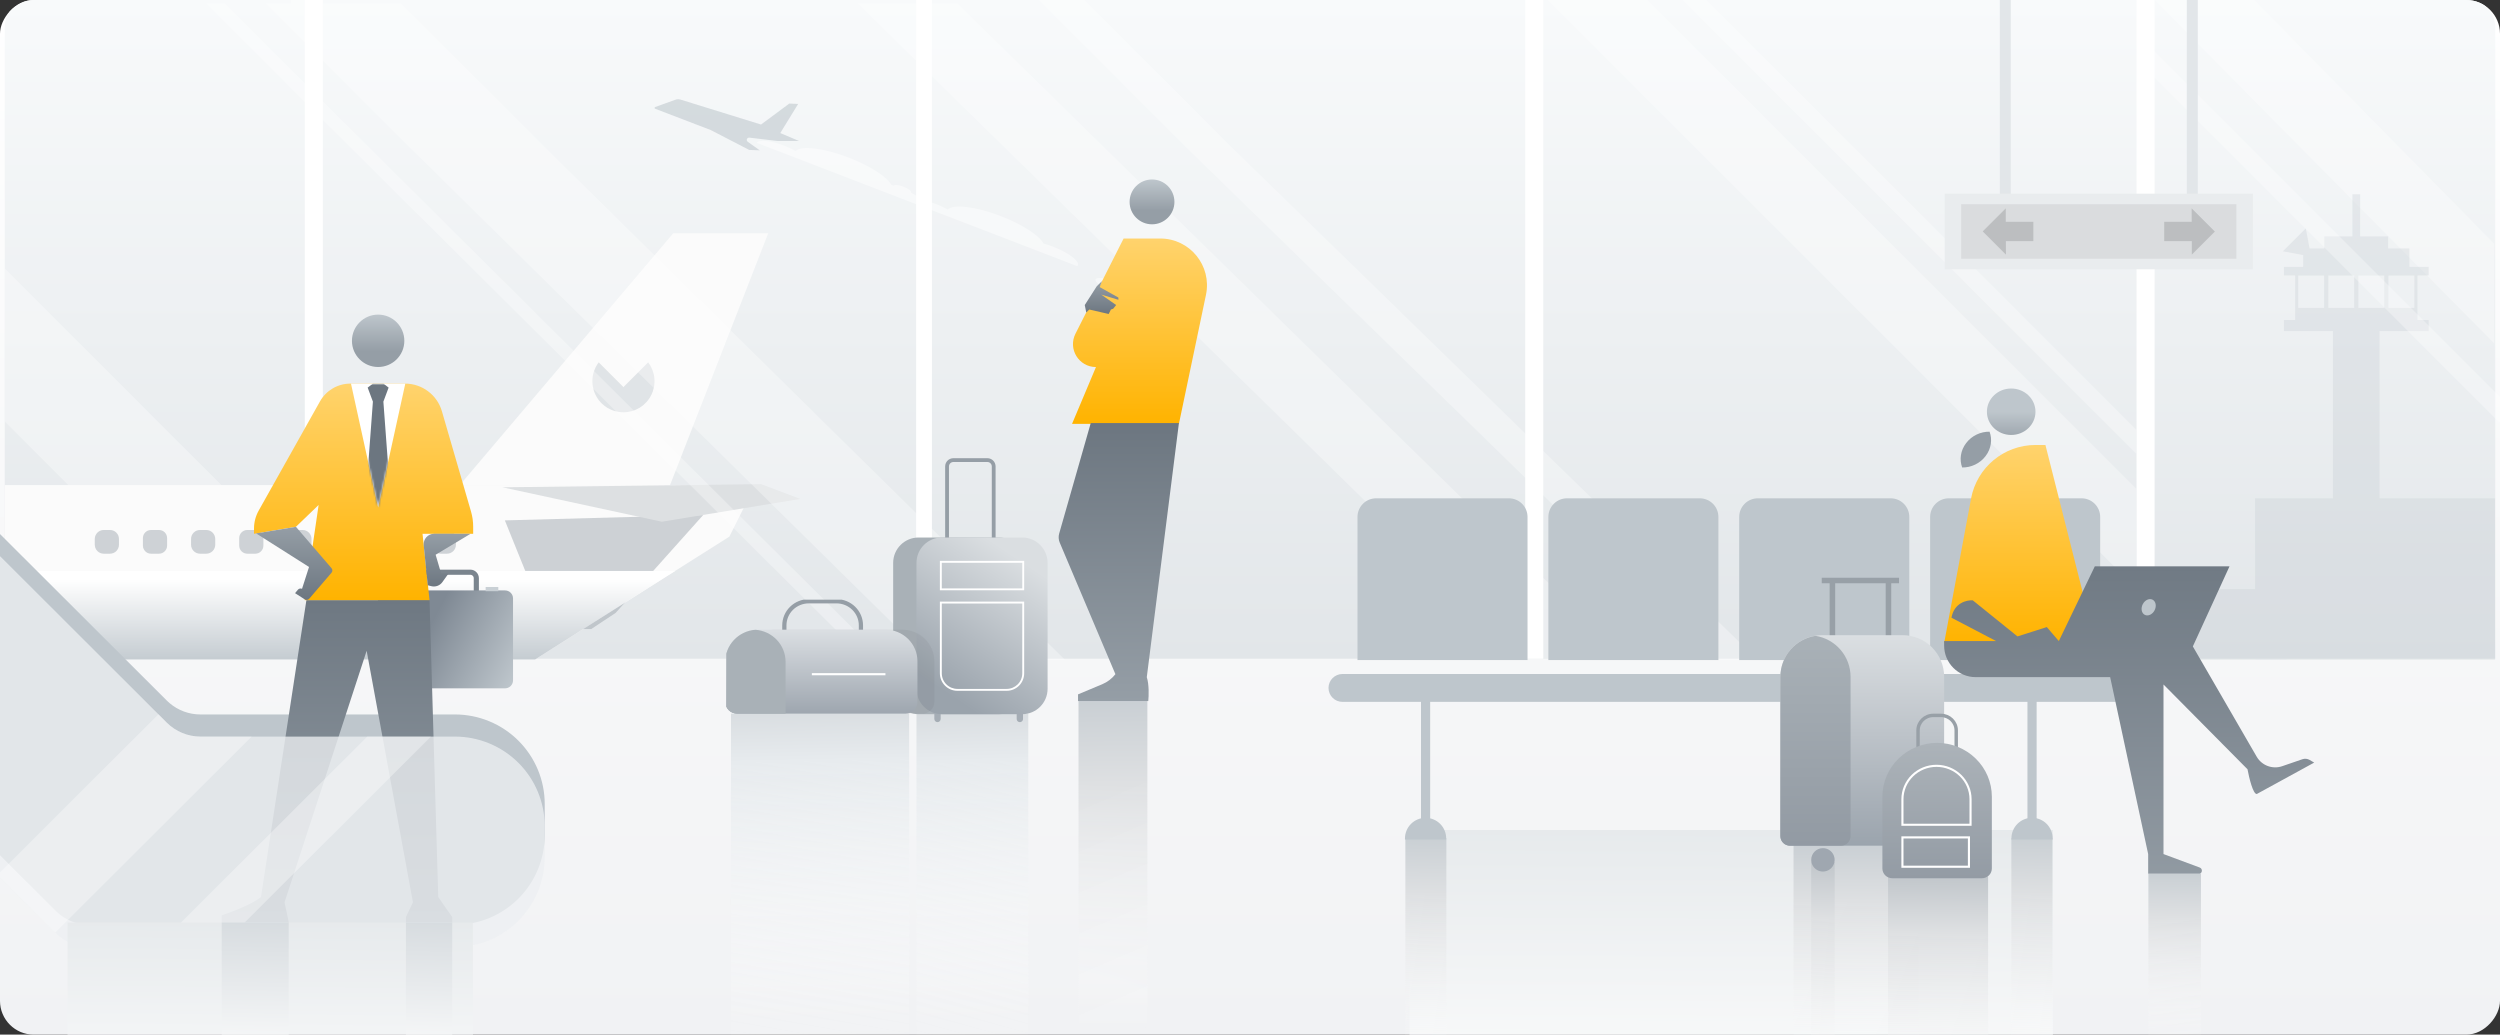 <svg width="1184" height="490" viewBox="0 0 1184 490" fill="none" xmlns="http://www.w3.org/2000/svg">
<rect x="0" y="0" width="1184" height="490" fill="#333333" stroke="none"/>
<g clip-path="url(#clip0_1519_10894)">
<rect width="1184" height="490" rx="16" transform="matrix(-1 0 0 1 1184 0)" fill="url(#paint0_linear_1519_10894)"/>
<g clip-path="url(#clip1_1519_10894)">
<g clip-path="url(#clip2_1519_10894)">
<path d="M2.256 12.82C2.256 5.74 7.996 0 15.077 0H1168.92C1176 0 1181.74 5.74 1181.74 12.82V311.966H2.256V12.82Z" fill="url(#paint1_linear_1519_10894)"/>
</g>
<g style="mix-blend-mode:soft-light" opacity="0.31">
<path d="M733.026 0H780.222L908.533 128.311L1011.76 231.539V278.735L908.533 175.508L733.026 0Z" fill="white"/>
</g>
<g style="mix-blend-mode:soft-light" opacity="0.31">
<path d="M796.856 0H808.213L1011.76 203.547V214.913L897.489 100.641L796.856 0Z" fill="white"/>
</g>
<g style="mix-blend-mode:soft-light" opacity="0.31">
<path d="M114.584 311.969L78.745 276.123L2.256 199.626V127.137L187.089 311.969H114.584Z" fill="white"/>
</g>
<g opacity="0.58">
<g style="mix-blend-mode:screen" opacity="0.8">
<path d="M426.979 90.71C424.722 89.843 423.092 88.63 423.333 87.987C423.574 87.345 425.606 87.545 427.863 88.413C430.12 89.28 431.75 90.501 431.501 91.136C431.252 91.77 429.236 91.578 426.979 90.71Z" fill="white"/>
<path d="M527.532 133.151C531.853 134.814 534.986 137.167 534.512 138.372C534.038 139.577 530.158 139.223 525.837 137.569C521.516 135.914 518.383 133.553 518.849 132.348C519.315 131.143 523.203 131.489 527.532 133.151Z" fill="white"/>
<path d="M358.402 67.666C359.309 65.963 365.06 66.541 371.454 68.999C373.295 69.701 375.083 70.536 376.803 71.497C379.413 68.806 390.096 70.059 401.887 74.598C412.2 78.565 420.192 83.826 422.136 87.585C423.541 87.979 425.027 88.469 426.537 89.047C430.987 90.766 434.69 92.894 436.738 94.766C439.058 95.215 441.332 95.874 443.533 96.734C445.374 97.436 447.162 98.271 448.882 99.232C451.493 96.549 462.175 97.794 473.966 102.332C484.271 106.3 492.271 111.561 494.215 115.328C495.706 115.741 497.175 116.229 498.617 116.79C505.966 119.617 511.275 123.585 510.48 125.625C510.416 125.786 510.317 125.932 510.191 126.051L358.402 67.666Z" fill="white"/>
</g>
<path d="M369.542 63.016L378.016 49.217L373.823 49.04L360.418 58.976L322.306 47.169C321.518 46.926 320.672 46.946 319.896 47.225L310.258 50.695C310.181 50.73 310.116 50.786 310.07 50.858C310.024 50.929 310 51.012 310 51.096C310 51.181 310.024 51.264 310.07 51.335C310.116 51.406 310.181 51.463 310.258 51.498L336.643 61.61L354.795 71L359.831 71.209L354.129 67.144C353.932 67.004 353.787 66.803 353.718 66.571C353.649 66.34 353.659 66.092 353.746 65.867C353.834 65.642 353.994 65.453 354.202 65.329C354.409 65.205 354.652 65.154 354.892 65.184L368.313 66.791H378.482L369.542 63.016Z" fill="#BEC6CC"/>
</g>
<path d="M722.342 0H730.889V311.966H722.342V0Z" fill="white"/>
<path d="M1011.87 0H1020.42V311.966H1011.87V0Z" fill="white"/>
<path d="M144.35 0H152.897V311.966H144.35V0Z" fill="white"/>
<path d="M217.591 229.936L318.849 110.465H363.833L317.252 229.936H217.591Z" fill="#FBFBFB"/>
<path d="M2.257 229.722V312.318H253.436L295.904 285.466L319.71 270.409L345.429 254.146L357.637 229.722H2.257Z" fill="#FBFBFB"/>
<g style="mix-blend-mode:soft-light" opacity="0.45">
<path d="M239.094 246.456L259.89 297.924H279.994L291.584 290.256L333.037 243.903L239.094 246.456Z" fill="#959EA6"/>
</g>
<g style="mix-blend-mode:multiply">
<g style="mix-blend-mode:multiply" opacity="0.44">
<path d="M208.738 250.997H211.689C214.038 250.997 215.943 252.901 215.943 255.25V257.98C215.943 260.33 214.038 262.234 211.689 262.234H208.738C206.389 262.234 204.485 260.33 204.485 257.98V255.25C204.485 252.901 206.389 250.997 208.738 250.997Z" fill="#959EA6"/>
</g>
</g>
<g style="mix-blend-mode:multiply">
<g style="mix-blend-mode:multiply" opacity="0.44">
<path d="M185.933 250.997H188.884C191.233 250.997 193.138 252.901 193.138 255.25V257.98C193.138 260.33 191.233 262.234 188.884 262.234H185.933C183.584 262.234 181.68 260.33 181.68 257.98V255.25C181.68 252.901 183.584 250.997 185.933 250.997Z" fill="#959EA6"/>
</g>
</g>
<g style="mix-blend-mode:multiply" opacity="0.44">
<path d="M117.128 250.997H120.903C123.025 250.997 124.745 252.717 124.745 254.838V258.393C124.745 260.514 123.025 262.234 120.903 262.234H117.128C115.007 262.234 113.287 260.514 113.287 258.393V254.838C113.287 252.717 115.007 250.997 117.128 250.997Z" fill="#959EA6"/>
</g>
<g style="mix-blend-mode:multiply" opacity="0.44">
<path d="M94.735 250.997H97.686C100.035 250.997 101.939 252.901 101.939 255.25V257.98C101.939 260.33 100.035 262.234 97.686 262.234H94.735C92.386 262.234 90.482 260.33 90.482 257.98V255.25C90.482 252.901 92.386 250.997 94.735 250.997Z" fill="#959EA6"/>
</g>
<g style="mix-blend-mode:multiply">
<g style="mix-blend-mode:multiply" opacity="0.44">
<path d="M163.136 250.997H166.086C168.436 250.997 170.34 252.901 170.34 255.25V257.98C170.34 260.33 168.436 262.234 166.086 262.234H163.136C160.787 262.234 158.882 260.33 158.882 257.98V255.25C158.882 252.901 160.787 250.997 163.136 250.997Z" fill="#959EA6"/>
</g>
</g>
<g style="mix-blend-mode:multiply">
<g style="mix-blend-mode:multiply" opacity="0.44">
<path d="M140.338 250.997H143.289C145.638 250.997 147.542 252.901 147.542 255.25V257.98C147.542 260.33 145.638 262.234 143.289 262.234H140.338C137.989 262.234 136.085 260.33 136.085 257.98V255.25C136.085 252.901 137.989 250.997 140.338 250.997Z" fill="#959EA6"/>
</g>
</g>
<g style="mix-blend-mode:multiply" opacity="0.44">
<path d="M71.525 250.997H75.301C77.422 250.997 79.142 252.717 79.142 254.838V258.393C79.142 260.514 77.422 262.234 75.301 262.234H71.525C69.404 262.234 67.684 260.514 67.684 258.393V254.838C67.684 252.717 69.404 250.997 71.525 250.997Z" fill="#959EA6"/>
</g>
<g style="mix-blend-mode:multiply" opacity="0.44">
<path d="M49.14 250.997H52.091C54.44 250.997 56.344 252.901 56.344 255.25V257.98C56.344 260.33 54.44 262.234 52.091 262.234H49.14C46.791 262.234 44.887 260.33 44.887 257.98V255.25C44.887 252.901 46.791 250.997 49.14 250.997Z" fill="#959EA6"/>
</g>
<path d="M2.257 270.409V312.318H253.436L295.904 285.466L319.71 270.409H2.257Z" fill="url(#paint2_linear_1519_10894)"/>
<g style="mix-blend-mode:multiply" opacity="0.44">
<path d="M283.548 171.625L295.264 183.34L306.979 171.625C308.638 173.807 309.655 176.409 309.915 179.138C310.175 181.868 309.667 184.615 308.449 187.071C307.231 189.527 305.352 191.595 303.022 193.04C300.692 194.485 298.005 195.251 295.264 195.251C292.522 195.251 289.835 194.485 287.505 193.04C285.176 191.595 283.296 189.527 282.078 187.071C280.86 184.615 280.352 181.868 280.612 179.138C280.872 176.409 281.889 173.807 283.548 171.625Z" fill="#BEC6CC"/>
</g>
<path d="M237.96 230.782L313.447 247.089L379 236.294L360.478 229.296L237.96 230.782Z" fill="#DDE0E2"/>
<path d="M433.88 0H441.359V311.966H433.88V0Z" fill="white"/>
<g style="mix-blend-mode:soft-light" opacity="0.31">
<path d="M491.976 0L561.381 69.405L810.811 312.5H832.385L582.955 69.405L513.55 0H491.976Z" fill="white"/>
</g>
<g style="mix-blend-mode:soft-light" opacity="0.31">
<path d="M453.438 1.655L769.885 311.966H722.689L406.242 1.655H453.438Z" fill="white"/>
</g>
<g style="mix-blend-mode:soft-light" opacity="0.31">
<path d="M125.869 1.655L193.627 69.405L440.306 312.5H504.393L257.714 69.405L189.972 1.655H148.816V0H137.772V1.655H125.869Z" fill="white"/>
</g>
<g style="mix-blend-mode:soft-light" opacity="0.31">
<path d="M137.772 41.71L97.708 1.655H106.487L137.772 32.94L148.816 43.983L418.923 312.5H410.144L148.816 52.755L137.772 41.71Z" fill="white"/>
</g>
<g style="mix-blend-mode:soft-light" opacity="0.31">
<path d="M1020.42 0H1067.62L1181.21 115.385V162.581L1020.42 0Z" fill="white"/>
</g>
<g opacity="0.28">
<path d="M1090.78 120.824L1081.18 119.012L1092.03 108.165L1093.81 117.676H1100.78V111.963H1114.1V92H1117.77V111.963H1131.03V117.676H1141.08V126.375H1150.18V130.474H1144.89V151.563H1150.18V156.789H1126.96V258.67H1104.89V156.789H1081.67V151.563H1086.99V130.474H1081.67V126.375H1090.78V120.824ZM1131.17 145.792H1143.44V130.509H1131.17V145.792ZM1116.92 145.792H1129.19V130.509H1116.92V145.792ZM1102.69 145.792H1114.95V130.509H1102.69V145.792ZM1088.43 130.509V145.792H1100.69V130.509H1088.43Z" fill="#BEC6CC"/>
<path d="M1068 236H1182V337H1068V236Z" fill="#BEC6CC"/>
<path d="M980 279H1083V337H980V279Z" fill="#BEC6CC"/>
</g>
</g>
<g style="mix-blend-mode:soft-light" opacity="0.31">
<path d="M1183.6 200L1020 36.39V24L1196 200H1183.6Z" fill="white"/>
</g>
<path d="M1035.67 -7H1040.87V96.26H1035.67V-7Z" fill="#E2E6E9"/>
<path d="M947.104 -7H952.301V96.26H947.104V-7Z" fill="#E2E6E9"/>
<path d="M921 127.512V91.73L1066.98 91.73V127.512H921Z" fill="#E9ECEE"/>
<path d="M928.815 122.548V96.701L1059.16 96.701V122.548H928.815Z" fill="#DADCDE"/>
<path d="M949.931 105.4V98.669L939.016 109.593L950.011 120.581L949.931 105.4Z" fill="#BCBEC0"/>
<path d="M944.991 105.055H962.999V114.203H944.991V105.055Z" fill="#BCBEC0"/>
<path d="M1038.04 113.858V120.581L1048.96 109.665L1037.96 98.669L1038.04 113.858Z" fill="#BCBEC0"/>
<path d="M1042.98 114.203H1024.97V105.055H1042.98V114.203Z" fill="#BCBEC0"/>
<path d="M510.784 332.038V490.052H543.396V332.038H510.784Z" fill="url(#paint3_linear_1519_10894)"/>
<path d="M549.501 112.96H532.145L509.341 158.043C505.681 165.28 510.94 173.834 519.05 173.834L507.725 200.732H558.335L571.15 139.619C574.031 125.875 563.543 112.96 549.501 112.96Z" fill="url(#paint4_linear_1519_10894)"/>
<circle cx="545.594" cy="95.618" r="10.618" fill="url(#paint5_linear_1519_10894)"/>
<path d="M519.404 135.611L521.881 133.133L520.82 135.965L529.668 140.92V141.981L521.527 139.504L528.606 144.459L527.19 146.228L526.128 146.582L525.067 148.706L515.865 146.582L514.449 147.998L513.741 144.459L519.404 135.611Z" fill="url(#paint6_linear_1519_10894)"/>
<path d="M501.626 252.693L516.573 200.379H558.335L543.117 320.712C544.249 324.11 544.061 329.678 543.825 332.038H510.556V328.852L522.052 324.04C524.492 323.018 526.628 321.385 528.252 319.296L501.887 256.979C501.313 255.623 501.221 254.11 501.626 252.693Z" fill="url(#paint7_linear_1519_10894)"/>
<path d="M434.043 338V496H487V338H434.043Z" fill="url(#paint8_linear_1519_10894)"/>
<path d="M346.196 338V496H430.575V338H346.196Z" fill="url(#paint9_linear_1519_10894)"/>
<path d="M-3 250V260.378L-1.899 261.477V403.148L4.06 409.098L26.417 431.419C30.616 435.621 36.313 437.988 42.257 438.001H215.458C221.041 438.003 226.569 436.907 231.728 434.776C236.886 432.645 241.574 429.52 245.523 425.58C249.472 421.64 252.605 416.962 254.743 411.814C256.881 406.665 257.983 401.146 257.985 395.572V380.796C257.983 375.223 256.881 369.704 254.743 364.555C252.605 359.406 249.472 354.728 245.523 350.788C241.574 346.848 236.886 343.724 231.728 341.593C226.569 339.461 221.041 338.365 215.458 338.367H94.892C89.536 338.364 84.358 336.452 80.289 332.975C79.851 332.599 79.399 332.192 78.991 331.785L-1.914 251.009L-3 250Z" fill="#BEC6CC"/>
<circle cx="179.088" cy="161.406" r="12.406" fill="url(#paint10_linear_1519_10894)"/>
<path d="M222.747 271H199.223C197.656 271 196.385 272.271 196.385 273.838V291.312C196.385 292.88 197.656 294.15 199.223 294.15H222.747C224.315 294.15 225.585 292.88 225.585 291.312V273.838C225.585 272.271 224.315 271 222.747 271Z" stroke="#7B858E" stroke-width="2.439" stroke-miterlimit="10"/>
<path d="M239.189 279.626H182.781C180.693 279.626 179 281.319 179 283.407V322.219C179 324.307 180.693 326 182.781 326H239.189C241.278 326 242.97 324.307 242.97 322.219V283.407C242.97 281.319 241.278 279.626 239.189 279.626Z" fill="url(#paint11_linear_1519_10894)"/>
<path d="M236 278H230V280H236V278Z" fill="#C9D0D5"/>
<path d="M207.554 424.823L203.419 284.224H145.112L123.608 424.823C119.638 428.131 109.548 431.991 105 433.507V437.229H136.841L134.774 427.304L173.645 308.208L195.562 427.304L192.254 434.334V437.643H214.171V434.334L207.554 424.823Z" fill="url(#paint12_linear_1519_10894)"/>
<path d="M144.285 284.224H203.419L200.111 252.796H224.096V249.412C224.096 246.993 223.753 244.587 223.079 242.264L209.296 194.791C207.039 187.017 199.918 181.669 191.823 181.669H165.961C159.98 181.669 154.465 184.898 151.537 190.114L122.523 241.806C121.065 244.402 120.3 247.329 120.3 250.307V252.796L140.149 249.487L150.901 239.149L144.285 284.224Z" fill="url(#paint13_linear_1519_10894)"/>
<path d="M146.352 268.51L121.293 252.625L140.149 249.487L157.005 269.087C157.538 269.706 157.538 270.622 157.007 271.242L146.463 283.543C145.926 284.17 145.008 284.304 144.313 283.858L139.736 280.915L141.081 279.302C141.517 278.778 142.228 278.576 142.874 278.791L143.044 278.848L146.352 268.51Z" fill="url(#paint14_linear_1519_10894)"/>
<path d="M206.314 262.72L222.855 252.796H205.604C202.664 252.796 200.369 255.336 200.667 258.26L202.592 277.194L204.274 277.614C206.253 278.109 208.333 277.342 209.518 275.681L212.5 271.5H209L208.382 269.75L206.314 262.72Z" fill="url(#paint15_linear_1519_10894)"/>
<path d="M179.088 240.341L166.223 181.669L191.952 181.669L179.088 240.341Z" fill="white"/>
<mask id="mask0_1519_10894" style="mask-type:alpha" maskUnits="userSpaceOnUse" x="166" y="181" width="26" height="60">
<path d="M179.088 240.341L166.223 181.669L191.952 181.669L179.088 240.341Z" fill="white"/>
</mask>
<g mask="url(#mask0_1519_10894)">
<path d="M184.877 234.845L181.569 190.215H176.606L173.298 234.845L179.088 242.441L184.877 234.845ZM181.569 181.669H176.606L174.125 183.568L176.606 190.215H181.569L184.05 183.568L181.569 181.669Z" fill="#6C7680"/>
</g>
<path opacity="0.77" d="M-1.914 403.148L-3 402.124V412.667L-1.899 413.767L-1.19 414.475L26.417 441.932C30.619 446.13 36.314 448.496 42.257 448.514H215.458C221.042 448.516 226.572 447.42 231.731 445.288C236.891 443.156 241.579 440.029 245.528 436.088C249.477 432.146 252.61 427.467 254.747 422.316C256.885 417.166 257.985 411.645 257.985 406.07L257.985 391.294C257.981 380.036 253.499 369.24 245.524 361.281C237.549 353.322 226.734 348.85 215.458 348.85H94.892C88.932 348.837 83.219 346.477 78.991 342.283L74.994 338.262L-1.944 261.447L-1.914 403.148Z" fill="#EDF0F2"/>
<path opacity="0.33" d="M173.927 348.85L84.634 438.001L74.104 448.514H104.245L114.775 438.001L204.083 348.85H173.927Z" fill="white"/>
<g clip-path="url(#clip3_1519_10894)">
<path d="M435.042 254.56H473.052C479.703 254.56 485.095 259.951 485.095 266.602V326.202C485.095 332.853 479.703 338.244 473.052 338.244H435.042C428.392 338.244 423 332.853 423 326.202V266.602C423 259.951 428.392 254.56 435.042 254.56Z" fill="#A9B1B7"/>
<path fill-rule="evenodd" clip-rule="evenodd" d="M444 329.5C444.828 329.5 445.5 330.172 445.5 331V340.5C445.5 341.328 444.828 342 444 342C443.172 342 442.5 341.328 442.5 340.5V331C442.5 330.172 443.172 329.5 444 329.5Z" fill="#A5ADB5"/>
<path d="M483 331V340.5" stroke="#A5ADB5" stroke-width="3" stroke-linecap="round"/>
<path fill-rule="evenodd" clip-rule="evenodd" d="M471.512 220.901C471.512 218.746 469.766 217 467.611 217H451.526C449.372 217 447.625 218.746 447.625 220.901V285.823H471.512V220.901ZM467.611 218.801C468.771 218.801 469.711 219.741 469.711 220.901V284.022H449.427V220.901C449.427 219.741 450.367 218.801 451.526 218.801H467.611Z" fill="#959EA6"/>
<path d="M446.085 254.56H484.095C490.746 254.56 496.138 259.951 496.138 266.602V326.202C496.138 332.853 490.746 338.244 484.095 338.244H446.085C439.434 338.244 434.043 332.853 434.043 326.202V266.602C434.043 259.951 439.434 254.56 446.085 254.56Z" fill="url(#paint16_linear_1519_10894)"/>
<path d="M484.149 266.539H446.031V278.663H484.149V266.539ZM485.05 265.638V279.563H445.13V265.638H485.05Z" fill="white"/>
<path d="M484.149 285.823H446.031V318.879C446.033 320.837 446.812 322.715 448.197 324.099C449.582 325.484 451.459 326.263 453.417 326.265H476.763C477.734 326.266 478.694 326.076 479.591 325.705C480.488 325.334 481.302 324.79 481.988 324.104C482.675 323.418 483.219 322.604 483.589 321.707C483.96 320.81 484.15 319.849 484.149 318.879V285.823ZM485.05 284.922V318.879C485.05 321.077 484.177 323.185 482.623 324.739C481.069 326.293 478.961 327.166 476.763 327.166H453.417C451.219 327.166 449.111 326.293 447.557 324.739C446.003 323.185 445.13 321.077 445.13 318.879V284.922H485.05Z" fill="white"/>
</g>
<path opacity="0.33" d="M-1.205 414.354L26.161 441.676L32.195 435.651L119.195 348.85H94.952C88.993 348.837 83.279 346.477 79.052 342.283L75.054 338.262L4.151 409.052L-1.205 414.354Z" fill="white"/>
<g clip-path="url(#clip4_1519_10894)">
<path d="M972.28 393.099V506H667.559V393.099H972.28Z" fill="url(#paint17_linear_1519_10894)"/>
<path d="M635.771 332.409H1001.76C1003.51 332.404 1005.19 331.705 1006.42 330.465C1007.66 329.226 1008.35 327.547 1008.35 325.796V325.796C1008.35 324.05 1007.65 322.376 1006.41 321.141C1005.18 319.906 1003.51 319.209 1001.76 319.204H635.771C634.024 319.209 632.351 319.906 631.115 321.141C629.88 322.376 629.184 324.05 629.179 325.796C629.179 327.547 629.872 329.226 631.108 330.465C632.344 331.705 634.021 332.404 635.771 332.409Z" fill="#BEC6CC"/>
<path d="M985.804 236H922.941C920.601 236 918.356 236.93 916.7 238.585C915.045 240.24 914.115 242.485 914.115 244.826V312.618H994.644V244.826C994.644 243.666 994.415 242.517 993.971 241.446C993.526 240.374 992.875 239.4 992.054 238.58C991.233 237.761 990.258 237.111 989.186 236.668C988.114 236.225 986.964 235.998 985.804 236Z" fill="#BEC6CC"/>
<path d="M895.397 236H832.507C830.166 236 827.921 236.93 826.266 238.585C824.611 240.241 823.681 242.485 823.681 244.826V312.618H904.244V244.826C904.244 243.666 904.015 242.516 903.57 241.444C903.125 240.372 902.473 239.398 901.651 238.578C900.829 237.758 899.854 237.109 898.781 236.666C897.708 236.224 896.558 235.997 895.397 236Z" fill="#BEC6CC"/>
<path d="M804.996 236H742.134C739.793 236 737.548 236.93 735.892 238.585C734.237 240.24 733.307 242.485 733.307 244.826V312.618H813.836V244.826C813.836 243.666 813.607 242.517 813.163 241.446C812.719 240.374 812.067 239.4 811.246 238.58C810.425 237.761 809.451 237.111 808.378 236.668C807.306 236.225 806.157 235.998 804.996 236Z" fill="#BEC6CC"/>
<path d="M908.639 400.006V508.113H849.412V400.006H908.639Z" fill="url(#paint18_linear_1519_10894)"/>
<path d="M972 397V505.107H952.578V397H972Z" fill="url(#paint19_linear_1519_10894)"/>
<path d="M941.564 415.036V523.143H894.163V415.036H941.564Z" fill="url(#paint20_linear_1519_10894)"/>
<path d="M868.913 408.3V516.407H857.775V408.3H868.913Z" fill="url(#paint21_linear_1519_10894)"/>
<path d="M685 397V505.107H665.578V397H685Z" fill="url(#paint22_linear_1519_10894)"/>
<path d="M714.596 236H651.733C649.392 236 647.147 236.93 645.492 238.585C643.837 240.24 642.907 242.485 642.907 244.826V312.618H723.436V244.826C723.436 243.666 723.207 242.517 722.762 241.446C722.318 240.374 721.667 239.4 720.846 238.58C720.025 237.761 719.05 237.111 717.978 236.668C716.905 236.225 715.756 235.998 714.596 236Z" fill="#BEC6CC"/>
<path d="M960.202 331.703H964.547V395.931H960.202V331.703Z" fill="#BEC6CC"/>
<path d="M962.374 387.302C959.785 387.302 957.302 388.33 955.471 390.161C953.64 391.992 952.611 394.475 952.611 397.065V397.587H972.137V397.092C972.141 395.807 971.891 394.535 971.402 393.347C970.913 392.16 970.194 391.08 969.287 390.171C968.38 389.261 967.303 388.54 966.117 388.047C964.93 387.555 963.659 387.302 962.374 387.302Z" fill="#BEC6CC"/>
<path d="M672.984 328.451H677.329V392.679H672.984V328.451Z" fill="#BEC6CC"/>
<path d="M665.393 397.587H684.919V397.092C684.919 394.502 683.891 392.019 682.06 390.188C680.229 388.357 677.746 387.328 675.156 387.328C672.567 387.328 670.084 388.357 668.253 390.188C666.422 392.019 665.393 394.502 665.393 397.092V397.587Z" fill="#BEC6CC"/>
</g>
<g clip-path="url(#clip5_1519_10894)">
<path d="M371.468 296.153V302.297H407.737V296.153C407.733 293.128 406.509 290.229 404.334 288.092C402.158 285.955 399.21 284.755 396.136 284.755H383.054C379.981 284.757 377.036 285.958 374.863 288.095C372.691 290.233 371.47 293.13 371.468 296.153V296.153Z" stroke="#959EA6" stroke-width="2" stroke-miterlimit="10"/>
<path d="M442.5 313.129V332.437C442.501 333.167 442.356 333.89 442.072 334.565C441.789 335.24 441.373 335.853 440.849 336.37C440.324 336.887 439.701 337.297 439.016 337.576C438.33 337.856 437.595 338 436.853 338H357.155C355.655 338 354.217 337.414 353.156 336.371C352.096 335.327 351.5 333.912 351.5 332.437V313.438C351.496 309.604 352.964 305.91 355.611 303.096C358.257 300.281 361.886 298.553 365.771 298.259C366.163 298.259 366.539 298.213 366.961 298.213H427.331C431.353 298.213 435.21 299.784 438.054 302.581C440.899 305.378 442.498 309.172 442.5 313.129Z" fill="#464646" fill-opacity="0.07"/>
<path d="M434.5 313.129V332.437C434.501 333.167 434.356 333.89 434.072 334.565C433.789 335.24 433.373 335.853 432.849 336.37C432.324 336.887 431.701 337.297 431.016 337.576C430.33 337.856 429.595 338 428.853 338H349.155C347.655 338 346.217 337.414 345.156 336.371C344.096 335.327 343.5 333.912 343.5 332.437V313.438C343.496 309.604 344.964 305.91 347.611 303.096C350.257 300.281 353.886 298.553 357.771 298.259C358.163 298.259 358.539 298.213 358.961 298.213H419.331C423.353 298.213 427.21 299.784 430.054 302.581C432.899 305.378 434.498 309.172 434.5 313.129Z" fill="url(#paint23_linear_1519_10894)"/>
<path d="M372.051 313.438V338H349.155C347.655 338 346.217 337.414 345.156 336.371C344.096 335.327 343.5 333.912 343.5 332.437V313.438C343.496 309.604 344.964 305.91 347.611 303.096C350.257 300.281 353.886 298.553 357.771 298.259C361.659 298.55 365.291 300.276 367.939 303.091C370.588 305.907 372.056 309.602 372.051 313.438Z" fill="#A9B1B7"/>
<path d="M384.492 319.304H419.348" stroke="white"/>
</g>
<path d="M224 436.915V519H32V436.915H224Z" fill="url(#paint24_linear_1519_10894)"/>
<path d="M214.171 436.915V517.913H192.243V436.915H214.171Z" fill="url(#paint25_linear_1519_10894)"/>
<path d="M136.729 436.915V517.913H105V436.915H136.729Z" fill="url(#paint26_linear_1519_10894)"/>
<path d="M1042.37 413.774V498.052H1017.47V413.774H1042.37Z" fill="url(#paint27_linear_1519_10894)"/>
<path d="M968.714 210.741L986.823 282.325L975.703 304.596H920.741L933.491 236.112C936.229 221.405 949.062 210.741 964.022 210.741H968.714Z" fill="url(#paint28_linear_1519_10894)"/>
<path d="M920.741 305.762V303.618H945.372L924.215 292.551C925.478 285.468 931.478 284.118 934.32 284.329L955.477 301.404L969.372 296.977L975.056 303.618L992.108 268.203H1055.9L1038.53 306.147L1068.76 358.358C1071.19 362.561 1076.26 364.452 1080.85 362.869L1090.4 359.579C1091.55 359.182 1092.82 359.307 1093.87 359.922L1096 361.167L1068.84 376.029C1067.07 376.282 1065.16 368.335 1064.42 364.329L1024.63 324.171V404.487L1041.79 410.863C1043.1 411.353 1043.17 413.192 1041.89 413.774H1017.37V404.487L999.371 320.693H935.671C927.426 320.693 920.741 314.008 920.741 305.762Z" fill="url(#paint29_linear_1519_10894)"/>
<ellipse rx="3.151" ry="4.036" transform="matrix(-0.889 -0.458 -0.458 0.889 1017.61 287.599)" fill="#BEC6CC"/>
<ellipse rx="11.5" ry="11" transform="matrix(-1 0 0 1 952.501 195)" fill="url(#paint30_linear_1519_10894)"/>
<path d="M929.283 221.4C927.913 217.71 928.479 213.354 931.191 209.811C933.902 206.268 938.11 204.386 942.259 204.445C943.629 208.135 943.063 212.49 940.351 216.034C937.639 219.577 933.432 221.459 929.283 221.4Z" fill="#959EA6"/>
<g clip-path="url(#clip6_1519_10894)">
<path d="M862.775 274.915H899.384M894.377 274.915H867.829V309.985H894.377V274.915Z" stroke="#98A0A7" stroke-width="2.622" stroke-miterlimit="10"/>
<path d="M843.194 320.486V396C843.201 397.2 843.682 398.349 844.532 399.196C845.381 400.043 846.531 400.52 847.731 400.523H916.205C917.405 400.52 918.554 400.043 919.404 399.196C920.254 398.349 920.734 397.2 920.741 396V320.486C920.741 315.27 918.669 310.269 914.981 306.581C911.293 302.893 906.291 300.821 901.076 300.821H862.833C861.824 300.819 860.815 300.898 859.818 301.057C855.186 301.782 850.965 304.138 847.917 307.701C844.869 311.263 843.194 315.798 843.194 320.486Z" fill="url(#paint31_linear_1519_10894)"/>
<path d="M843.194 320.486V396C843.201 397.2 843.682 398.348 844.531 399.196C845.381 400.043 846.531 400.52 847.73 400.523H871.892C873.093 400.523 874.245 400.047 875.095 399.199C875.946 398.352 876.425 397.201 876.429 396V320.486C876.411 315.813 874.729 311.299 871.685 307.753C868.641 304.207 864.434 301.861 859.818 301.135C855.199 301.858 850.989 304.203 847.943 307.749C844.896 311.296 843.213 315.811 843.194 320.486Z" fill="url(#paint32_linear_1519_10894)"/>
<path d="M898.532 407.223C898.532 408.32 898.858 409.392 899.467 410.304C900.076 411.216 900.942 411.927 901.956 412.346C902.969 412.766 904.084 412.876 905.16 412.662C906.236 412.448 907.224 411.92 907.999 411.144C908.775 410.369 909.303 409.38 909.517 408.305C909.731 407.229 909.621 406.114 909.201 405.101C908.782 404.087 908.071 403.221 907.159 402.612C906.247 402.002 905.175 401.677 904.078 401.677C903.35 401.677 902.629 401.821 901.956 402.099C901.283 402.378 900.672 402.787 900.157 403.302C899.642 403.816 899.233 404.428 898.954 405.101C898.676 405.773 898.532 406.495 898.532 407.223Z" fill="#BEC6CC"/>
<path d="M857.789 407.223C857.789 408.32 858.115 409.392 858.724 410.304C859.333 411.216 860.199 411.927 861.213 412.346C862.226 412.766 863.341 412.876 864.417 412.662C865.493 412.448 866.481 411.92 867.256 411.144C868.032 410.369 868.56 409.38 868.774 408.305C868.988 407.229 868.878 406.114 868.458 405.101C868.039 404.087 867.328 403.221 866.416 402.612C865.504 402.002 864.432 401.677 863.335 401.677C861.864 401.677 860.454 402.262 859.414 403.302C858.374 404.342 857.789 405.752 857.789 407.223Z" fill="#9FA7B0"/>
</g>
<g clip-path="url(#clip7_1519_10894)">
<path d="M919.224 338.816H915.614C911.618 338.816 908.378 341.993 908.378 345.913V381.375C908.378 385.294 911.618 388.472 915.614 388.472H919.224C923.221 388.472 926.461 385.294 926.461 381.375V345.913C926.461 341.993 923.221 338.816 919.224 338.816Z" stroke="#98A0A7" stroke-width="1.632" stroke-miterlimit="10"/>
<path d="M938.647 415.939H896.225C895.606 415.941 894.994 415.824 894.422 415.593C893.85 415.363 893.329 415.025 892.891 414.598C892.452 414.171 892.103 413.663 891.865 413.103C891.626 412.544 891.502 411.944 891.5 411.338V377.239C891.522 370.503 894.26 364.05 899.116 359.288C903.972 354.526 910.552 351.841 917.419 351.819C924.288 351.838 930.869 354.523 935.725 359.286C940.582 364.049 943.319 370.503 943.339 377.239V411.338C943.334 412.557 942.839 413.724 941.96 414.586C941.081 415.448 939.89 415.934 938.647 415.939Z" fill="url(#paint33_linear_1519_10894)"/>
<path fill-rule="evenodd" clip-rule="evenodd" d="M917.12 363.193C912.972 363.193 908.996 364.81 906.065 367.683C903.135 370.557 901.491 374.452 901.491 378.511V390.109H932.749V378.511C932.749 374.452 931.105 370.557 928.175 367.683C925.245 364.81 921.268 363.193 917.12 363.193ZM905.365 366.969C908.484 363.91 912.713 362.193 917.12 362.193C921.527 362.193 925.756 363.91 928.875 366.969C931.995 370.029 933.749 374.18 933.749 378.511V391.109H900.491V378.511C900.491 374.18 902.245 370.029 905.365 366.969Z" fill="white"/>
<path fill-rule="evenodd" clip-rule="evenodd" d="M931.987 397.085H901.491V409.995H931.987V397.085ZM900.491 396.085V410.995H932.987V396.085H900.491Z" fill="white"/>
</g>
</g>
<defs>
<linearGradient id="paint0_linear_1519_10894" x1="592" y1="0" x2="592" y2="490.049" gradientUnits="userSpaceOnUse">
<stop stop-color="white"/>
<stop offset="1" stop-color="#F1F2F4"/>
</linearGradient>
<linearGradient id="paint1_linear_1519_10894" x1="592" y1="0" x2="592" y2="311.966" gradientUnits="userSpaceOnUse">
<stop stop-color="#F8FAFB"/>
<stop offset="1" stop-color="#E2E6E9"/>
</linearGradient>
<linearGradient id="paint2_linear_1519_10894" x1="160.987" y1="316.763" x2="160.987" y2="274.501" gradientUnits="userSpaceOnUse">
<stop stop-color="#BEC6CC"/>
<stop offset="1" stop-color="white"/>
</linearGradient>
<linearGradient id="paint3_linear_1519_10894" x1="525.854" y1="310.266" x2="527.689" y2="488.855" gradientUnits="userSpaceOnUse">
<stop stop-color="#BEC6CC"/>
<stop offset="0.34" stop-color="#DEE0E2"/>
<stop offset="1" stop-color="white" stop-opacity="0"/>
</linearGradient>
<linearGradient id="paint4_linear_1519_10894" x1="539.047" y1="112.96" x2="539.047" y2="200.732" gradientUnits="userSpaceOnUse">
<stop stop-color="#FFD36D"/>
<stop offset="1" stop-color="#FFB300"/>
</linearGradient>
<linearGradient id="paint5_linear_1519_10894" x1="545.594" y1="85" x2="545.594" y2="106.235" gradientUnits="userSpaceOnUse">
<stop stop-color="#BEC6CC"/>
<stop offset="0.695" stop-color="#959EA6"/>
</linearGradient>
<linearGradient id="paint6_linear_1519_10894" x1="521.704" y1="133.133" x2="521.704" y2="148.706" gradientUnits="userSpaceOnUse">
<stop stop-color="#959EA6"/>
<stop offset="1" stop-color="#6C7680"/>
</linearGradient>
<linearGradient id="paint7_linear_1519_10894" x1="529.668" y1="200.379" x2="529.668" y2="332.038" gradientUnits="userSpaceOnUse">
<stop stop-color="#6C7680"/>
<stop offset="1" stop-color="#959EA6"/>
</linearGradient>
<linearGradient id="paint8_linear_1519_10894" x1="452.904" y1="299.426" x2="459.415" y2="494.888" gradientUnits="userSpaceOnUse">
<stop stop-color="#C2C7CB"/>
<stop offset="0.312" stop-color="#E7EBEE"/>
<stop offset="1" stop-color="white" stop-opacity="0"/>
</linearGradient>
<linearGradient id="paint9_linear_1519_10894" x1="376.249" y1="299.426" x2="380.337" y2="495.019" gradientUnits="userSpaceOnUse">
<stop stop-color="#C2C7CB"/>
<stop offset="0.312" stop-color="#E7EBEE"/>
<stop offset="1" stop-color="white" stop-opacity="0"/>
</linearGradient>
<linearGradient id="paint10_linear_1519_10894" x1="179.088" y1="149" x2="179.088" y2="173.812" gradientUnits="userSpaceOnUse">
<stop stop-color="#BEC6CC"/>
<stop offset="0.695" stop-color="#959EA6"/>
</linearGradient>
<linearGradient id="paint11_linear_1519_10894" x1="199.205" y1="304.935" x2="241.335" y2="326.86" gradientUnits="userSpaceOnUse">
<stop stop-color="#7F8994"/>
<stop offset="1" stop-color="#BEC6CC"/>
</linearGradient>
<linearGradient id="paint12_linear_1519_10894" x1="159.585" y1="284.224" x2="159.585" y2="437.643" gradientUnits="userSpaceOnUse">
<stop stop-color="#6E7882"/>
<stop offset="1" stop-color="#959EA6"/>
</linearGradient>
<linearGradient id="paint13_linear_1519_10894" x1="172.198" y1="181.669" x2="172.198" y2="284.224" gradientUnits="userSpaceOnUse">
<stop stop-color="#FFD36D"/>
<stop offset="1" stop-color="#FFB300"/>
</linearGradient>
<linearGradient id="paint14_linear_1519_10894" x1="139.529" y1="249.487" x2="139.529" y2="284.637" gradientUnits="userSpaceOnUse">
<stop stop-color="#959EA6"/>
<stop offset="1" stop-color="#6C7680"/>
</linearGradient>
<linearGradient id="paint15_linear_1519_10894" x1="211.483" y1="252.796" x2="211.483" y2="278.434" gradientUnits="userSpaceOnUse">
<stop stop-color="#959EA6"/>
<stop offset="1" stop-color="#6C7680"/>
</linearGradient>
<linearGradient id="paint16_linear_1519_10894" x1="485.231" y1="266.59" x2="444.37" y2="327.61" gradientUnits="userSpaceOnUse">
<stop stop-color="#DADEE1"/>
<stop offset="0.979" stop-color="#9AA3AC"/>
</linearGradient>
<linearGradient id="paint17_linear_1519_10894" x1="808.14" y1="329.089" x2="807" y2="541" gradientUnits="userSpaceOnUse">
<stop stop-color="#DCE1E4"/>
<stop offset="1" stop-color="white"/>
</linearGradient>
<linearGradient id="paint18_linear_1519_10894" x1="881.27" y1="385.11" x2="880.797" y2="507.305" gradientUnits="userSpaceOnUse">
<stop stop-color="#BEC6CC"/>
<stop offset="0.34" stop-color="#DEE0E2"/>
<stop offset="1" stop-color="white" stop-opacity="0"/>
</linearGradient>
<linearGradient id="paint19_linear_1519_10894" x1="963.025" y1="382.104" x2="961.583" y2="504.284" gradientUnits="userSpaceOnUse">
<stop stop-color="#BEC6CC"/>
<stop offset="0.34" stop-color="#DEE0E2"/>
<stop offset="1" stop-color="white" stop-opacity="0"/>
</linearGradient>
<linearGradient id="paint20_linear_1519_10894" x1="919.66" y1="400.14" x2="919.069" y2="522.334" gradientUnits="userSpaceOnUse">
<stop stop-color="#B1B8BE"/>
<stop offset="0.34" stop-color="#DEE0E2"/>
<stop offset="1" stop-color="white" stop-opacity="0"/>
</linearGradient>
<linearGradient id="paint21_linear_1519_10894" x1="863.766" y1="393.404" x2="861.252" y2="515.549" gradientUnits="userSpaceOnUse">
<stop stop-color="#B1B8BE"/>
<stop offset="0.34" stop-color="#DEE0E2"/>
<stop offset="1" stop-color="white" stop-opacity="0"/>
</linearGradient>
<linearGradient id="paint22_linear_1519_10894" x1="676.025" y1="382.104" x2="674.583" y2="504.284" gradientUnits="userSpaceOnUse">
<stop stop-color="#BEC6CC"/>
<stop offset="0.34" stop-color="#DEE0E2"/>
<stop offset="1" stop-color="white" stop-opacity="0"/>
</linearGradient>
<linearGradient id="paint23_linear_1519_10894" x1="389" y1="298.213" x2="389" y2="338" gradientUnits="userSpaceOnUse">
<stop stop-color="#DBDFE3"/>
<stop offset="1" stop-color="#9EA6AF"/>
</linearGradient>
<linearGradient id="paint24_linear_1519_10894" x1="120.578" y1="390.376" x2="119.622" y2="544.446" gradientUnits="userSpaceOnUse">
<stop stop-color="#DCE1E4"/>
<stop offset="1" stop-color="white"/>
</linearGradient>
<linearGradient id="paint25_linear_1519_10894" x1="202.359" y1="390.991" x2="198.268" y2="510.045" gradientUnits="userSpaceOnUse">
<stop stop-color="#BEC6CC"/>
<stop offset="1" stop-color="white"/>
</linearGradient>
<linearGradient id="paint26_linear_1519_10894" x1="119.638" y1="390.991" x2="116.808" y2="510.119" gradientUnits="userSpaceOnUse">
<stop stop-color="#BEC6CC"/>
<stop offset="1" stop-color="white"/>
</linearGradient>
<linearGradient id="paint27_linear_1519_10894" x1="1030.86" y1="402.161" x2="1030.18" y2="497.418" gradientUnits="userSpaceOnUse">
<stop stop-color="#BEC6CC"/>
<stop offset="0.34" stop-color="#DEE0E2"/>
<stop offset="1" stop-color="white" stop-opacity="0"/>
</linearGradient>
<linearGradient id="paint28_linear_1519_10894" x1="953.782" y1="210.741" x2="953.782" y2="304.596" gradientUnits="userSpaceOnUse">
<stop stop-color="#FFD36D"/>
<stop offset="1" stop-color="#FFB300"/>
</linearGradient>
<linearGradient id="paint29_linear_1519_10894" x1="1008.37" y1="268.203" x2="1008.37" y2="434.843" gradientUnits="userSpaceOnUse">
<stop stop-color="#707A84"/>
<stop offset="1" stop-color="#959EA6"/>
</linearGradient>
<linearGradient id="paint30_linear_1519_10894" x1="11.5" y1="0" x2="11.5" y2="22" gradientUnits="userSpaceOnUse">
<stop stop-color="#BEC6CC"/>
<stop offset="0.695" stop-color="#959EA6"/>
</linearGradient>
<linearGradient id="paint31_linear_1519_10894" x1="881.968" y1="300.821" x2="881.968" y2="400.523" gradientUnits="userSpaceOnUse">
<stop stop-color="#DBDFE2"/>
<stop offset="0.469" stop-color="#BDC3C9"/>
<stop offset="1" stop-color="#9BA4AD"/>
</linearGradient>
<linearGradient id="paint32_linear_1519_10894" x1="859.811" y1="301.135" x2="859.811" y2="400.523" gradientUnits="userSpaceOnUse">
<stop stop-color="#A9B1B7"/>
<stop offset="1" stop-color="#929AA3"/>
</linearGradient>
<linearGradient id="paint33_linear_1519_10894" x1="917.419" y1="351.819" x2="917.419" y2="415.939" gradientUnits="userSpaceOnUse">
<stop stop-color="#ACB3B9"/>
<stop offset="1" stop-color="#939BA4"/>
</linearGradient>
<clipPath id="clip0_1519_10894">
<rect width="1184" height="490" rx="16" transform="matrix(-1 0 0 1 1184 0)" fill="white"/>
</clipPath>
<clipPath id="clip1_1519_10894">
<rect width="1179.49" height="312.5" fill="white" transform="translate(2.256)"/>
</clipPath>
<clipPath id="clip2_1519_10894">
<rect width="1179.49" height="311.966" fill="white" transform="translate(2.256)"/>
</clipPath>
<clipPath id="clip3_1519_10894">
<rect width="73.138" height="127" fill="white" transform="matrix(-1 0 0 1 496.138 217)"/>
</clipPath>
<clipPath id="clip4_1519_10894">
<rect width="379.352" height="270" fill="white" transform="matrix(-1 0 0 1 1008.35 236)"/>
</clipPath>
<clipPath id="clip5_1519_10894">
<rect width="99" height="54" fill="white" transform="matrix(-1 0 0 1 443 284)"/>
</clipPath>
<clipPath id="clip6_1519_10894">
<rect width="77.546" height="139.164" fill="white" transform="matrix(-1 0 0 1 920.741 273.604)"/>
</clipPath>
<clipPath id="clip7_1519_10894">
<rect width="51.839" height="77.939" fill="white" transform="translate(891.5 338)"/>
</clipPath>
</defs>
</svg>

